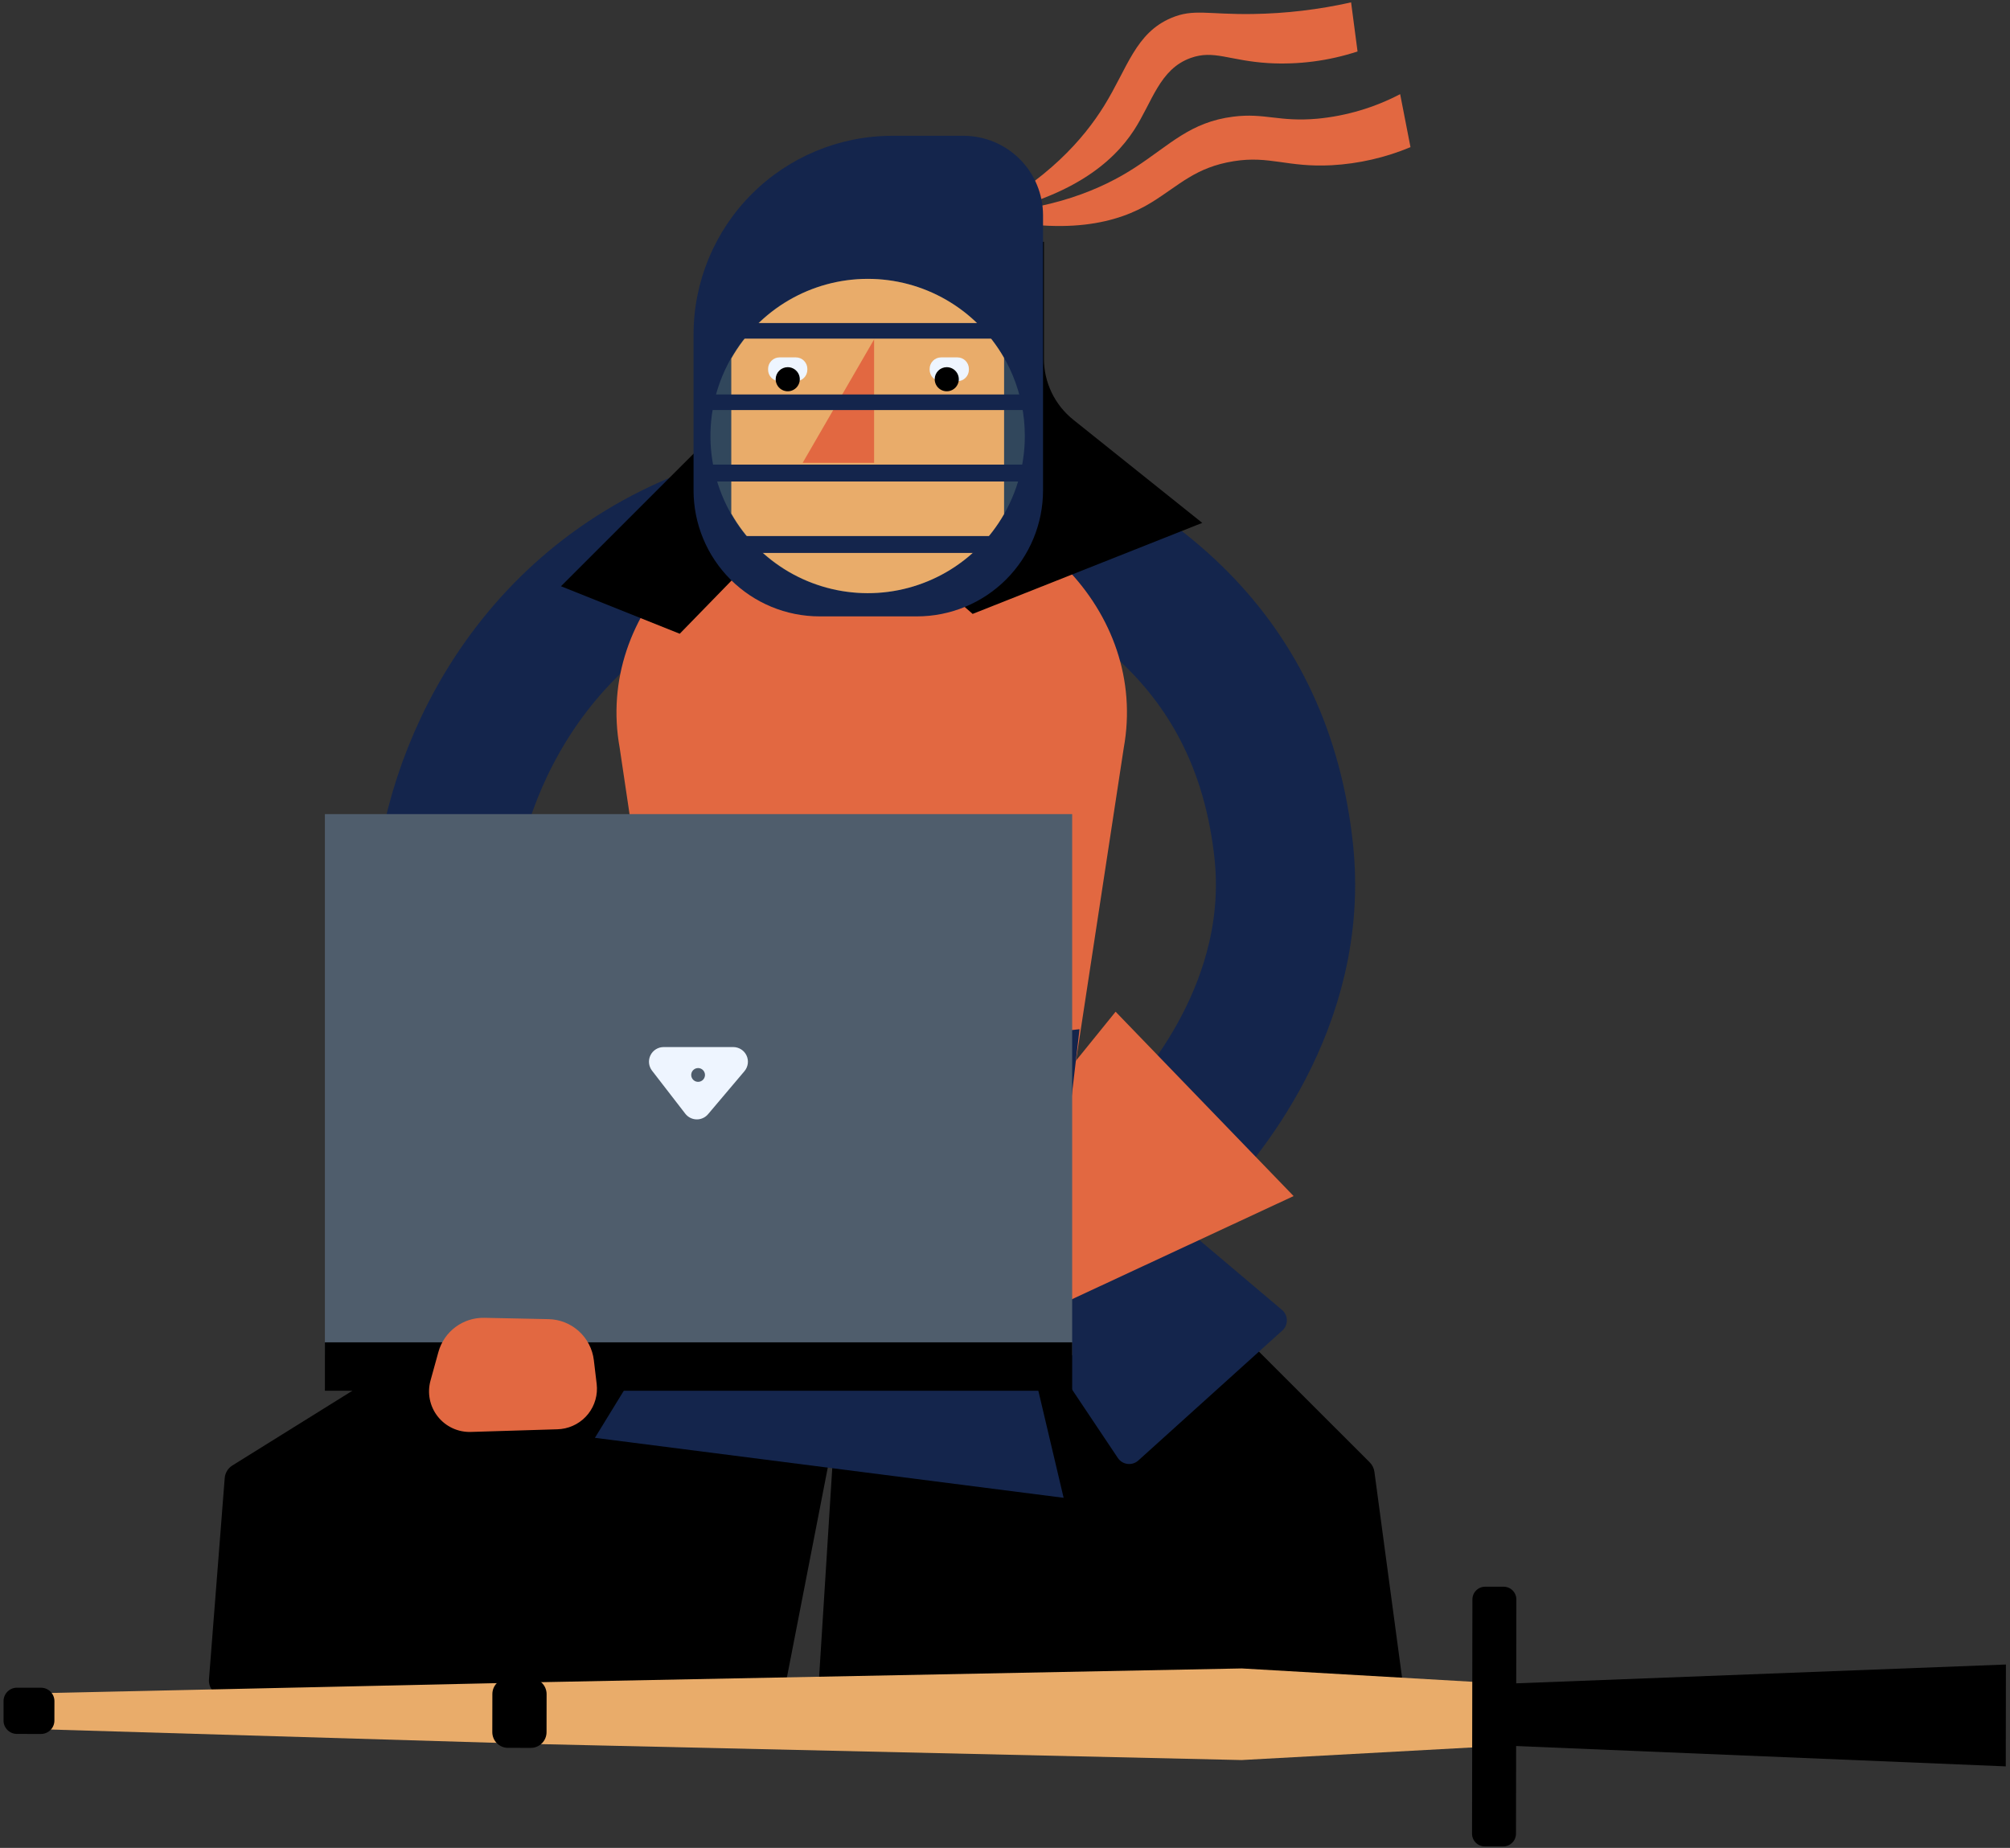 <svg width="174" height="160" viewBox="0 0 174 160" fill="none" xmlns="http://www.w3.org/2000/svg">
<rect x="0" y="0" width="174" height="160" fill="#333333" stroke="none"/>
<path d="M18.091 145.397L19.452 127.981C19.47 127.76 19.539 127.546 19.654 127.357C19.769 127.167 19.927 127.007 20.115 126.89L61.286 101.246C61.454 101.141 61.643 101.073 61.839 101.046L72.549 99.566C72.921 99.515 73.297 99.614 73.596 99.841C73.895 100.067 74.091 100.403 74.143 100.774C74.15 100.827 74.155 100.881 74.156 100.935L74.423 112.695C74.425 112.797 74.417 112.898 74.398 112.998L67.903 146.359C67.84 146.685 67.664 146.977 67.406 147.186C67.149 147.395 66.827 147.508 66.495 147.504L19.482 146.923C19.107 146.918 18.75 146.764 18.488 146.496C18.227 146.227 18.082 145.866 18.086 145.491C18.086 145.46 18.086 145.429 18.09 145.398" fill="black"/>
<path d="M70.839 146.311L73.735 100.267C73.757 99.927 73.901 99.606 74.141 99.363C74.38 99.12 74.699 98.972 75.038 98.945L89.118 97.863C89.322 97.847 89.526 97.875 89.717 97.946C89.909 98.017 90.082 98.129 90.227 98.273L118.576 126.622C118.795 126.841 118.936 127.127 118.978 127.434L121.461 145.923C121.511 146.295 121.411 146.671 121.183 146.969C120.956 147.267 120.62 147.463 120.248 147.514C120.188 147.522 120.128 147.526 120.068 147.526L72.26 147.815C71.885 147.817 71.524 147.67 71.257 147.406C70.99 147.143 70.839 146.784 70.836 146.409C70.836 146.376 70.836 146.343 70.839 146.311Z" fill="black"/>
<path d="M111.013 115.199L98.538 126.46C98.306 126.669 98.001 126.777 97.689 126.761C97.376 126.745 97.084 126.606 96.874 126.375C96.835 126.333 96.801 126.288 96.769 126.24L79.307 100.131C79.206 99.978 79.141 99.805 79.118 99.623C79.096 99.442 79.115 99.258 79.176 99.085C79.237 98.913 79.337 98.757 79.468 98.629C79.599 98.502 79.758 98.407 79.932 98.351L88.945 95.51C89.135 95.451 89.336 95.44 89.531 95.479C89.727 95.518 89.909 95.606 90.061 95.735L110.982 113.424C111.22 113.626 111.369 113.914 111.396 114.226C111.422 114.537 111.324 114.846 111.123 115.085C111.089 115.125 111.052 115.163 111.013 115.199Z" fill="#14254C"/>
<path d="M46.619 122.404L37.543 116.196C37.389 116.089 37.262 115.948 37.173 115.783C37.084 115.617 37.035 115.434 37.032 115.246C37.028 115.058 37.069 114.873 37.151 114.704C37.233 114.536 37.355 114.389 37.505 114.277L59.379 98.01C59.558 97.878 59.77 97.799 59.992 97.783C60.214 97.766 60.436 97.812 60.633 97.916L68.117 101.872C68.393 102.019 68.6 102.269 68.692 102.567C68.784 102.866 68.754 103.19 68.608 103.466C68.544 103.586 68.46 103.694 68.361 103.786L48.082 122.303C47.886 122.482 47.634 122.59 47.368 122.608C47.103 122.626 46.839 122.555 46.619 122.404Z" fill="#14254C"/>
<path d="M51.5 124.495L65.829 101.125L84.047 99.963C84.325 99.946 84.6 100.027 84.824 100.193C85.047 100.358 85.205 100.598 85.27 100.868L92.076 129.689L51.5 124.495Z" fill="#14254C"/>
<path d="M81.25 42.166C98.554 47.549 109.336 57.187 111.124 73.645C112.576 86.999 103.755 97.021 101.162 99.71" stroke="#14254C" stroke-width="12.053" stroke-miterlimit="10" stroke-linecap="round"/>
<path d="M81.883 105.752L96.575 87.6L111.984 103.563L87.505 114.957L81.883 105.752Z" fill="#E26841"/>
<path d="M82.392 108.238L79.785 103.249C79.222 102.286 78.437 101.473 77.494 100.877C76.552 100.281 75.48 99.92 74.369 99.825L66.694 98.977C65.69 98.867 65.014 99.671 65.46 100.442L65.864 101.137C66.022 101.398 66.262 101.599 66.546 101.711L82.392 108.238Z" fill="#E26841"/>
<path d="M62.219 110.314L62.389 103.485C62.44 101.47 64.784 100.207 67.163 100.91L80.698 104.911L79.092 113.834L66.368 113.802C64.111 113.796 62.176 112.168 62.219 110.314Z" fill="#E26841"/>
<path d="M67.784 44.643C48.951 48.452 40.559 63.284 38.717 74.897C36.173 90.936 40.491 107.145 47.018 115.414" stroke="#14254C" stroke-width="12.053" stroke-miterlimit="10" stroke-linecap="round"/>
<path d="M91.397 103.319L59.87 106.621L53.645 64.758C51.516 53.006 61.881 42.37 75.463 42.37C89.044 42.37 99.409 53.006 97.28 64.758L91.397 103.319Z" fill="#E26841"/>
<path d="M56.469 93.001L93.453 89.116L91.924 102.212C91.443 106.321 89.491 110.117 86.428 112.897C83.365 115.677 79.398 117.254 75.263 117.335C71.127 117.417 67.101 115.998 63.931 113.34C60.761 110.682 58.661 106.967 58.019 102.88L56.469 93.001Z" fill="#14254C"/>
<path d="M60.556 38.768L48.562 50.761L58.842 54.874L71.522 41.852V25.402H60.556V38.768Z" fill="black"/>
<path d="M67.75 38.762L84.199 53.156L104.075 45.274L92.908 36.34C92.115 35.705 91.476 34.901 91.036 33.986C90.597 33.071 90.369 32.069 90.369 31.054V20.942H67.751L67.75 38.762Z" fill="black"/>
<path fill-rule="evenodd" clip-rule="evenodd" d="M84.672 18.73C90.694 15.626 93.823 12 95.583 9.158C97.616 5.872 98.295 2.858 101.404 1.548C103.328 0.737 104.546 1.27 108.455 1.212C111.317 1.17 114.167 0.832 116.96 0.205L117.519 4.456C115.031 5.272 112.412 5.614 109.797 5.464C106.407 5.254 105.089 4.298 103.083 5.016C100.367 5.987 99.765 8.818 98.159 11.283C96.341 14.069 92.699 17.212 84.672 18.729" fill="#E26841"/>
<path fill-rule="evenodd" clip-rule="evenodd" d="M84.305 18.523C91.075 18.279 95.455 16.33 98.254 14.508C101.288 12.537 103.03 10.571 106.76 10.101C109.491 9.757 110.708 10.576 114.044 10.278C116.547 10.04 118.98 9.318 121.207 8.152L122.102 12.741C119.932 13.648 117.624 14.177 115.275 14.307C111.427 14.508 109.918 13.458 106.802 13.957C103.482 14.488 102.102 16.032 99.677 17.53C96.848 19.276 92.212 20.569 84.305 18.523Z" fill="#E26841"/>
<path fill-rule="evenodd" clip-rule="evenodd" d="M83.432 11.758H77.246C72.683 11.758 68.306 13.571 65.079 16.798C61.852 20.025 60.039 24.402 60.039 28.965V42.456C60.039 45.351 61.189 48.127 63.236 50.174C65.283 52.22 68.059 53.37 70.953 53.37H79.379C82.273 53.37 85.049 52.22 87.096 50.174C89.142 48.127 90.292 45.351 90.293 42.456V18.619C90.285 16.801 89.56 15.06 88.275 13.775C86.99 12.49 85.249 11.766 83.432 11.758Z" fill="#14254C"/>
<path fill-rule="evenodd" clip-rule="evenodd" d="M88.716 37.755C88.716 40.447 87.918 43.078 86.423 45.316C84.927 47.553 82.802 49.297 80.316 50.327C77.829 51.357 75.093 51.627 72.454 51.102C69.814 50.577 67.389 49.281 65.486 47.378C63.583 45.475 62.287 43.05 61.762 40.411C61.236 37.771 61.506 35.035 62.535 32.549C63.565 30.062 65.309 27.937 67.547 26.441C69.785 24.946 72.415 24.148 75.107 24.148C76.891 24.144 78.658 24.492 80.307 25.172C81.956 25.852 83.455 26.849 84.719 28.109C85.983 29.368 86.986 30.863 87.671 32.51C88.357 34.157 88.712 35.923 88.715 37.706V37.755" fill="#31475C"/>
<path fill-rule="evenodd" clip-rule="evenodd" d="M86.922 31.12C86.922 31.073 86.916 31.029 86.916 30.984C85.725 28.902 84.004 27.172 81.928 25.971C79.852 24.77 77.495 24.14 75.096 24.145C72.698 24.151 70.344 24.792 68.273 26.003C66.203 27.213 64.49 28.951 63.309 31.038C63.309 31.066 63.305 31.093 63.305 31.12V44.463C64.486 46.552 66.2 48.29 68.271 49.502C70.343 50.713 72.698 51.353 75.098 51.359C77.498 51.364 79.856 50.733 81.933 49.53C84.009 48.328 85.73 46.597 86.92 44.513L86.922 31.12Z" fill="#E9AC6A"/>
<path fill-rule="evenodd" clip-rule="evenodd" d="M69.484 40.074H75.668V29.388L69.484 40.074Z" fill="#E26841"/>
<path d="M89.729 27.971H61.5V29.32H89.729V27.971Z" fill="#14254C"/>
<path d="M89.729 34.155H61.5V35.505H89.729V34.155Z" fill="#14254C"/>
<path d="M88.042 46.415H61.5V47.877H88.042V46.415Z" fill="#14254C"/>
<path d="M89.729 40.228H61.5V41.691H89.729V40.228Z" fill="#14254C"/>
<path d="M81.469 30.945H82.881C83.144 30.945 83.397 31.05 83.583 31.236C83.769 31.422 83.874 31.674 83.874 31.938V32.014C83.874 32.144 83.848 32.273 83.798 32.394C83.748 32.514 83.675 32.623 83.583 32.715C83.491 32.808 83.381 32.881 83.261 32.931C83.141 32.98 83.011 33.006 82.881 33.006H81.469C81.206 33.006 80.954 32.901 80.767 32.715C80.581 32.529 80.477 32.277 80.477 32.014V31.938C80.477 31.674 80.581 31.422 80.767 31.236C80.953 31.05 81.206 30.945 81.469 30.945Z" fill="#EEF5FF"/>
<path d="M67.485 30.945H68.897C69.16 30.945 69.412 31.05 69.599 31.236C69.785 31.422 69.889 31.674 69.889 31.938V32.014C69.889 32.144 69.864 32.273 69.814 32.394C69.764 32.514 69.691 32.623 69.599 32.715C69.506 32.808 69.397 32.881 69.277 32.931C69.156 32.98 69.027 33.006 68.897 33.006H67.485C67.222 33.006 66.969 32.901 66.783 32.715C66.597 32.529 66.492 32.277 66.492 32.014V31.938C66.492 31.674 66.597 31.422 66.783 31.236C66.969 31.05 67.221 30.945 67.485 30.945Z" fill="#EEF5FF"/>
<path d="M81.958 31.792C82.164 31.792 82.366 31.853 82.538 31.968C82.709 32.083 82.843 32.246 82.922 32.436C83.001 32.627 83.022 32.837 82.982 33.039C82.941 33.242 82.842 33.428 82.696 33.574C82.55 33.72 82.364 33.819 82.162 33.86C81.959 33.9 81.749 33.879 81.558 33.8C81.368 33.721 81.205 33.587 81.09 33.416C80.975 33.244 80.914 33.042 80.914 32.836C80.914 32.559 81.024 32.294 81.22 32.098C81.415 31.902 81.681 31.792 81.958 31.792Z" fill="black"/>
<path d="M68.192 31.792C68.399 31.792 68.6 31.853 68.772 31.968C68.944 32.083 69.078 32.246 69.157 32.436C69.236 32.627 69.256 32.837 69.216 33.039C69.176 33.242 69.076 33.428 68.93 33.574C68.784 33.72 68.598 33.819 68.396 33.86C68.193 33.9 67.984 33.879 67.793 33.8C67.602 33.721 67.439 33.587 67.324 33.416C67.21 33.244 67.148 33.042 67.148 32.836C67.148 32.559 67.258 32.294 67.454 32.098C67.65 31.902 67.915 31.792 68.192 31.792Z" fill="black"/>
<path d="M92.814 70.49H28.125V117.334H92.814V70.49Z" fill="#4F5D6C"/>
<path d="M92.814 116.227H28.125V120.42H92.814V116.227Z" fill="black"/>
<path d="M59.322 96.429L56.444 92.704C56.299 92.517 56.21 92.292 56.186 92.056C56.162 91.821 56.205 91.583 56.31 91.37C56.414 91.157 56.576 90.978 56.777 90.853C56.978 90.728 57.211 90.661 57.448 90.661H63.476C63.718 90.661 63.955 90.73 64.159 90.86C64.363 90.99 64.525 91.175 64.627 91.395C64.729 91.614 64.766 91.859 64.734 92.098C64.701 92.338 64.601 92.564 64.445 92.748L61.295 96.473C61.188 96.6 61.056 96.705 60.908 96.781C60.761 96.858 60.599 96.904 60.433 96.919C60.267 96.933 60.1 96.914 59.942 96.863C59.783 96.813 59.636 96.731 59.509 96.624C59.44 96.566 59.377 96.501 59.322 96.429Z" fill="#EEF5FF"/>
<path d="M59.962 93.442C59.868 93.321 59.824 93.169 59.839 93.017C59.854 92.865 59.927 92.725 60.042 92.625C60.158 92.525 60.307 92.473 60.46 92.48C60.612 92.487 60.757 92.552 60.862 92.663C60.968 92.773 61.028 92.92 61.029 93.072C61.029 93.225 60.972 93.372 60.867 93.484C60.763 93.595 60.619 93.662 60.467 93.671C60.314 93.68 60.164 93.63 60.047 93.531C60.016 93.504 59.987 93.475 59.962 93.442Z" fill="#4F5D6C"/>
<path d="M48.274 123.755L40.759 123.985C40.209 124.001 39.663 123.889 39.165 123.656C38.667 123.424 38.231 123.077 37.891 122.645C37.551 122.212 37.318 121.706 37.209 121.167C37.101 120.628 37.121 120.071 37.267 119.541L37.952 117.062C38.191 116.197 38.712 115.437 39.431 114.902C40.15 114.366 41.027 114.086 41.924 114.104L47.486 114.219C48.458 114.239 49.391 114.61 50.112 115.263C50.833 115.917 51.293 116.809 51.408 117.775L51.653 119.834C51.762 120.758 51.499 121.688 50.923 122.419C50.346 123.149 49.503 123.621 48.579 123.731C48.478 123.743 48.376 123.751 48.274 123.754" fill="#E26841"/>
<path d="M130.533 145.795L107.493 144.463L46.233 145.664L1.911 146.64C1.513 146.646 1.133 146.808 0.853 147.091C0.573 147.374 0.416 147.755 0.414 148.153C0.412 148.551 0.567 148.934 0.844 149.219C1.122 149.504 1.5 149.669 1.898 149.679L46.223 151.003L107.48 152.395L130.525 151.135L130.533 145.795Z" fill="#E9AC6A"/>
<path d="M42.617 149.975L42.623 146.679C42.623 146.318 42.768 145.973 43.023 145.718C43.279 145.463 43.626 145.321 43.986 145.321L45.96 145.325C46.32 145.326 46.666 145.47 46.921 145.726C47.175 145.981 47.318 146.328 47.318 146.689L47.313 149.984C47.312 150.345 47.167 150.691 46.912 150.945C46.656 151.2 46.31 151.343 45.949 151.342L43.976 151.339C43.615 151.338 43.269 151.194 43.014 150.938C42.76 150.683 42.617 150.336 42.617 149.975Z" fill="black"/>
<path d="M0.307 148.97V147.289C0.307 147.136 0.338 146.985 0.396 146.845C0.455 146.704 0.54 146.576 0.648 146.469C0.756 146.361 0.884 146.276 1.025 146.218C1.166 146.159 1.317 146.13 1.47 146.13L3.553 146.133C3.705 146.134 3.856 146.164 3.997 146.222C4.138 146.281 4.266 146.366 4.373 146.474C4.481 146.582 4.566 146.71 4.624 146.851C4.682 146.992 4.712 147.143 4.712 147.295L4.709 148.977C4.709 149.13 4.679 149.281 4.62 149.421C4.562 149.562 4.476 149.69 4.368 149.797C4.26 149.905 4.132 149.99 3.991 150.048C3.85 150.106 3.7 150.136 3.547 150.136L1.464 150.133C1.311 150.133 1.16 150.102 1.02 150.044C0.879 149.985 0.751 149.9 0.643 149.792C0.536 149.684 0.45 149.556 0.392 149.415C0.334 149.274 0.304 149.123 0.305 148.97" fill="black"/>
<path d="M173.633 152.943L173.646 144.123L130.399 145.785L130.391 151.147L173.633 152.943Z" fill="black"/>
<path d="M127.43 158.769L127.462 138.488C127.462 138.343 127.49 138.2 127.546 138.066C127.602 137.932 127.683 137.811 127.786 137.709C127.889 137.606 128.01 137.525 128.144 137.47C128.278 137.415 128.422 137.386 128.567 137.387H130.166C130.458 137.387 130.739 137.504 130.945 137.711C131.152 137.919 131.268 138.199 131.267 138.492L131.235 158.772C131.235 158.917 131.206 159.061 131.151 159.195C131.095 159.328 131.014 159.45 130.911 159.552C130.808 159.654 130.686 159.736 130.553 159.791C130.419 159.846 130.275 159.874 130.13 159.874H128.531C128.239 159.873 127.958 159.757 127.752 159.549C127.545 159.342 127.429 159.062 127.43 158.769Z" fill="black"/>
</svg>
